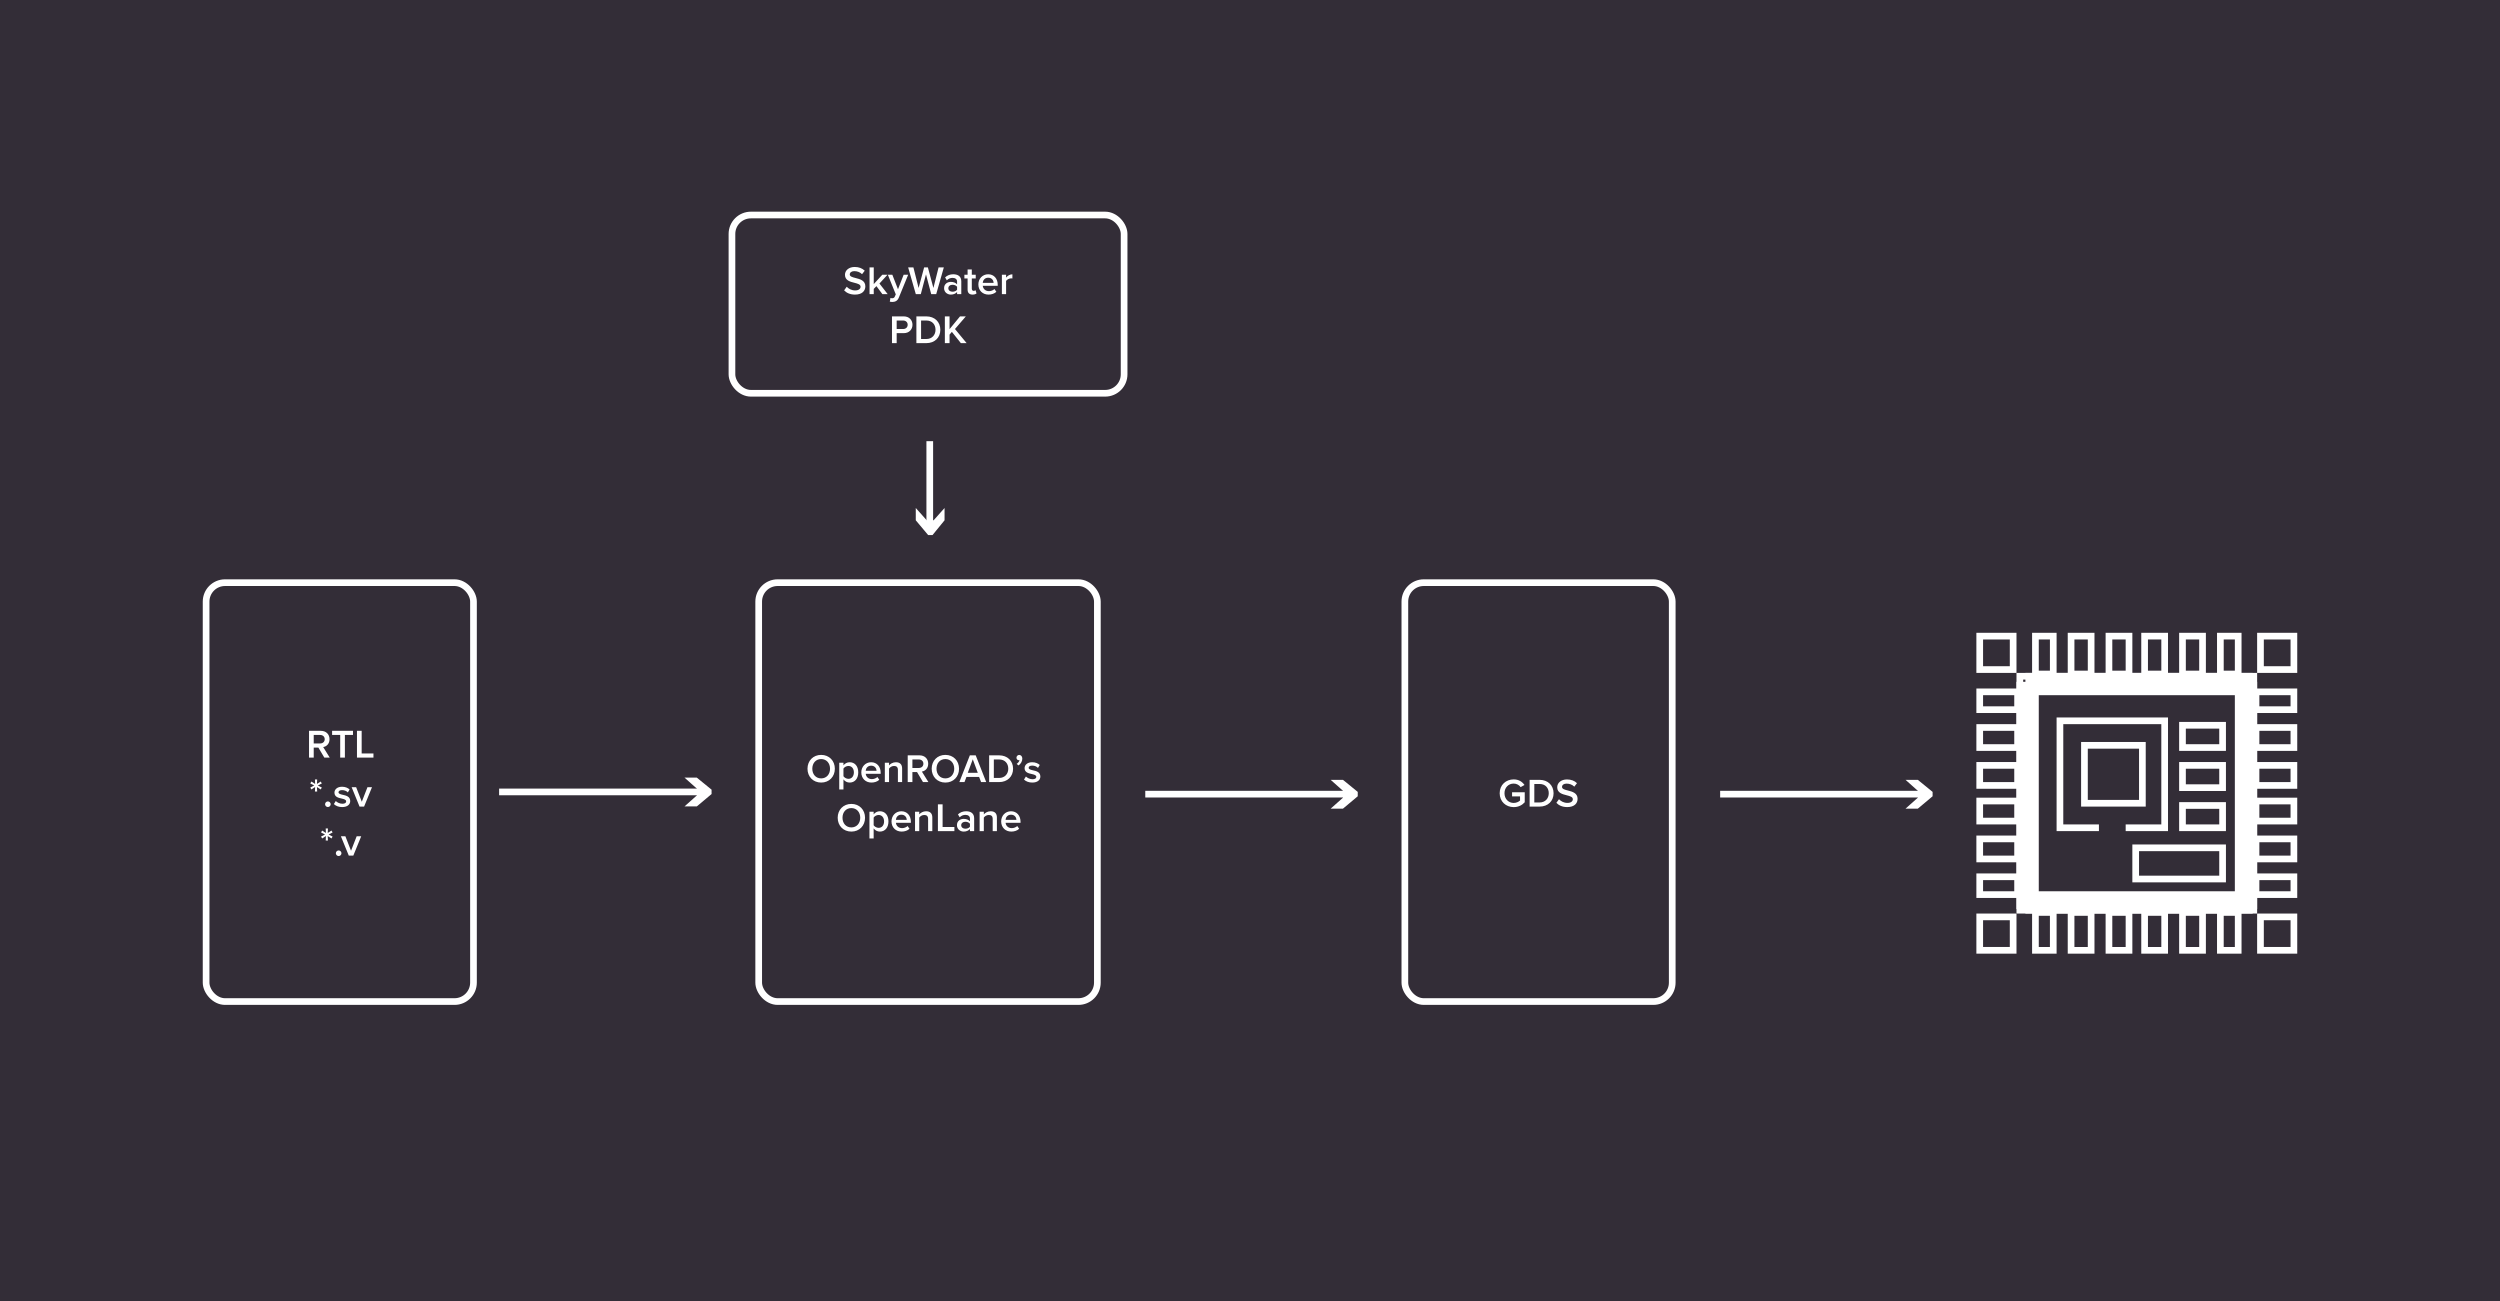 <svg width="1122" height="584" viewBox="0 0 1122 584" fill="none" xmlns="http://www.w3.org/2000/svg">
<rect width="1122" height="584" fill="#332D37"/>
<rect width="3" height="89" transform="matrix(-4.37114e-08 1 1 4.37114e-08 224 353.917)" fill="white"/>
<path d="M312.729 349L307.208 349L312.729 353.916L312.729 357L307.208 361.916L312.729 361.916L319.354 356.366L319.354 354.4L312.729 349Z" fill="white"/>
<rect width="3" height="89" transform="matrix(-4.37114e-08 1 1 4.37114e-08 514 354.917)" fill="white"/>
<path d="M602.729 350L597.208 350L602.729 354.916L602.729 358L597.208 362.916L602.729 362.916L609.354 357.366L609.354 355.4L602.729 350Z" fill="white"/>
<rect width="3" height="89" transform="matrix(-4.37114e-08 1 1 4.37114e-08 772 354.917)" fill="white"/>
<path d="M860.729 350L855.208 350L860.729 354.916L860.729 358L855.208 362.916L860.729 362.916L867.354 357.366L867.354 355.4L860.729 350Z" fill="white"/>
<rect width="3" height="36" transform="matrix(-1 -8.74228e-08 -8.74228e-08 1 418.78 198)" fill="white"/>
<path d="M423.916 233.51L423.916 227.989L419 233.51L415.916 233.51L411 227.989L411 233.51L416.55 240.135L418.516 240.135L423.916 233.51Z" fill="white"/>
<rect x="92.5" y="261.5" width="120" height="188" rx="8.5" stroke="white" stroke-width="3"/>
<path d="M145.55 340H147.98L145.046 335.284C146.486 335.05 147.89 333.898 147.89 331.756C147.89 329.542 146.342 327.994 143.966 327.994H138.692V340H140.798V335.518H142.886L145.55 340ZM145.73 331.756C145.73 332.908 144.866 333.664 143.678 333.664H140.798V329.848H143.678C144.866 329.848 145.73 330.604 145.73 331.756ZM152.681 340H154.787V329.848H158.423V327.994H149.045V329.848H152.681V340ZM160.208 340H167.606V338.146H162.314V327.994H160.208V340ZM141.342 355.232H142.35L142.242 353.216L143.934 354.314L144.438 353.45L142.656 352.532L144.438 351.614L143.934 350.75L142.242 351.83L142.35 349.814H141.342L141.432 351.83L139.74 350.75L139.254 351.614L141.036 352.532L139.254 353.45L139.74 354.314L141.432 353.216L141.342 355.232ZM145.891 360.938C145.891 361.622 146.467 362.198 147.151 362.198C147.835 362.198 148.411 361.622 148.411 360.938C148.411 360.254 147.835 359.678 147.151 359.678C146.467 359.678 145.891 360.254 145.891 360.938ZM149.835 360.866C150.735 361.748 152.085 362.216 153.561 362.216C155.901 362.216 157.179 361.046 157.179 359.516C157.179 357.464 155.325 357.032 153.813 356.708C152.787 356.474 151.923 356.24 151.923 355.574C151.923 354.962 152.553 354.602 153.543 354.602C154.623 354.602 155.595 355.052 156.117 355.646L156.909 354.314C156.117 353.612 155.001 353.09 153.525 353.09C151.329 353.09 150.105 354.314 150.105 355.736C150.105 357.68 151.887 358.076 153.381 358.4C154.443 358.634 155.361 358.904 155.361 359.66C155.361 360.308 154.785 360.722 153.651 360.722C152.517 360.722 151.311 360.128 150.699 359.498L149.835 360.866ZM161.367 362H163.401L166.947 353.306H164.913L162.375 359.822L159.837 353.306H157.821L161.367 362ZM146.176 377.232H147.184L147.076 375.216L148.768 376.314L149.272 375.45L147.49 374.532L149.272 373.614L148.768 372.75L147.076 373.83L147.184 371.814H146.176L146.266 373.83L144.574 372.75L144.088 373.614L145.87 374.532L144.088 375.45L144.574 376.314L146.266 375.216L146.176 377.232ZM150.725 382.938C150.725 383.622 151.301 384.198 151.985 384.198C152.669 384.198 153.245 383.622 153.245 382.938C153.245 382.254 152.669 381.678 151.985 381.678C151.301 381.678 150.725 382.254 150.725 382.938ZM156.533 384H158.567L162.113 375.306H160.079L157.541 381.822L155.003 375.306H152.987L156.533 384Z" fill="white"/>
<rect x="340.5" y="261.5" width="152" height="188" rx="8.5" stroke="white" stroke-width="3"/>
<path d="M362.403 345.006C362.403 348.588 364.941 351.216 368.541 351.216C372.141 351.216 374.679 348.588 374.679 345.006C374.679 341.424 372.141 338.796 368.541 338.796C364.941 338.796 362.403 341.424 362.403 345.006ZM372.519 345.006C372.519 347.472 370.953 349.344 368.541 349.344C366.111 349.344 364.563 347.472 364.563 345.006C364.563 342.522 366.111 340.668 368.541 340.668C370.953 340.668 372.519 342.522 372.519 345.006ZM378.542 354.312V349.794C379.244 350.73 380.234 351.216 381.332 351.216C383.582 351.216 385.184 349.506 385.184 346.644C385.184 343.782 383.582 342.09 381.332 342.09C380.198 342.09 379.19 342.63 378.542 343.494V342.306H376.652V354.312H378.542ZM383.222 346.644C383.222 348.336 382.268 349.542 380.774 349.542C379.892 349.542 378.956 349.002 378.542 348.372V344.934C378.956 344.286 379.892 343.764 380.774 343.764C382.268 343.764 383.222 344.97 383.222 346.644ZM386.554 346.644C386.554 349.398 388.498 351.216 391.108 351.216C392.494 351.216 393.772 350.784 394.636 349.956L393.772 348.714C393.16 349.326 392.152 349.668 391.306 349.668C389.668 349.668 388.678 348.588 388.534 347.274H395.248V346.824C395.248 344.088 393.574 342.09 390.964 342.09C388.39 342.09 386.554 344.124 386.554 346.644ZM390.964 343.638C392.674 343.638 393.376 344.916 393.412 345.942H388.516C388.606 344.88 389.344 343.638 390.964 343.638ZM402.981 351H404.871V344.88C404.871 343.098 403.935 342.09 402.063 342.09C400.695 342.09 399.579 342.81 399.003 343.494V342.306H397.113V351H399.003V344.934C399.435 344.34 400.263 343.764 401.235 343.764C402.297 343.764 402.981 344.214 402.981 345.564V351ZM414.238 351H416.668L413.734 346.284C415.174 346.05 416.578 344.898 416.578 342.756C416.578 340.542 415.03 338.994 412.654 338.994H407.38V351H409.486V346.518H411.574L414.238 351ZM414.418 342.756C414.418 343.908 413.554 344.664 412.366 344.664H409.486V340.848H412.366C413.554 340.848 414.418 341.604 414.418 342.756ZM418.143 345.006C418.143 348.588 420.681 351.216 424.281 351.216C427.881 351.216 430.419 348.588 430.419 345.006C430.419 341.424 427.881 338.796 424.281 338.796C420.681 338.796 418.143 341.424 418.143 345.006ZM428.259 345.006C428.259 347.472 426.693 349.344 424.281 349.344C421.851 349.344 420.303 347.472 420.303 345.006C420.303 342.522 421.851 340.668 424.281 340.668C426.693 340.668 428.259 342.522 428.259 345.006ZM440.31 351H442.614L437.898 338.994H435.27L430.554 351H432.858L433.74 348.696H439.428L440.31 351ZM436.584 340.776L438.834 346.842H434.334L436.584 340.776ZM443.925 351H448.389C452.133 351 454.671 348.534 454.671 345.006C454.671 341.478 452.133 338.994 448.389 338.994H443.925V351ZM446.031 349.146V340.848H448.389C451.071 340.848 452.511 342.684 452.511 345.006C452.511 347.274 450.999 349.146 448.389 349.146H446.031ZM457.123 343.53C458.113 342.828 458.815 341.694 458.815 340.452C458.815 339.408 458.149 338.814 457.411 338.814C456.745 338.814 456.187 339.372 456.187 340.056C456.187 340.722 456.655 341.19 457.267 341.19C457.375 341.19 457.519 341.154 457.573 341.136C457.447 341.748 456.853 342.486 456.277 342.828L457.123 343.53ZM459.568 349.866C460.468 350.748 461.818 351.216 463.294 351.216C465.634 351.216 466.912 350.046 466.912 348.516C466.912 346.464 465.058 346.032 463.546 345.708C462.52 345.474 461.656 345.24 461.656 344.574C461.656 343.962 462.286 343.602 463.276 343.602C464.356 343.602 465.328 344.052 465.85 344.646L466.642 343.314C465.85 342.612 464.734 342.09 463.258 342.09C461.062 342.09 459.838 343.314 459.838 344.736C459.838 346.68 461.62 347.076 463.114 347.4C464.176 347.634 465.094 347.904 465.094 348.66C465.094 349.308 464.518 349.722 463.384 349.722C462.25 349.722 461.044 349.128 460.432 348.498L459.568 349.866ZM375.955 367.006C375.955 370.588 378.493 373.216 382.093 373.216C385.693 373.216 388.231 370.588 388.231 367.006C388.231 363.424 385.693 360.796 382.093 360.796C378.493 360.796 375.955 363.424 375.955 367.006ZM386.071 367.006C386.071 369.472 384.505 371.344 382.093 371.344C379.663 371.344 378.115 369.472 378.115 367.006C378.115 364.522 379.663 362.668 382.093 362.668C384.505 362.668 386.071 364.522 386.071 367.006ZM392.095 376.312V371.794C392.797 372.73 393.787 373.216 394.885 373.216C397.135 373.216 398.737 371.506 398.737 368.644C398.737 365.782 397.135 364.09 394.885 364.09C393.751 364.09 392.743 364.63 392.095 365.494V364.306H390.205V376.312H392.095ZM396.775 368.644C396.775 370.336 395.821 371.542 394.327 371.542C393.445 371.542 392.509 371.002 392.095 370.372V366.934C392.509 366.286 393.445 365.764 394.327 365.764C395.821 365.764 396.775 366.97 396.775 368.644ZM400.106 368.644C400.106 371.398 402.05 373.216 404.66 373.216C406.046 373.216 407.324 372.784 408.188 371.956L407.324 370.714C406.712 371.326 405.704 371.668 404.858 371.668C403.22 371.668 402.23 370.588 402.086 369.274H408.8V368.824C408.8 366.088 407.126 364.09 404.516 364.09C401.942 364.09 400.106 366.124 400.106 368.644ZM404.516 365.638C406.226 365.638 406.928 366.916 406.964 367.942H402.068C402.158 366.88 402.896 365.638 404.516 365.638ZM416.534 373H418.424V366.88C418.424 365.098 417.488 364.09 415.616 364.09C414.248 364.09 413.132 364.81 412.556 365.494V364.306H410.666V373H412.556V366.934C412.988 366.34 413.816 365.764 414.788 365.764C415.85 365.764 416.534 366.214 416.534 367.564V373ZM420.933 373H428.331V371.146H423.039V360.994H420.933V373ZM435.312 373H437.202V367.24C437.202 364.9 435.51 364.09 433.584 364.09C432.198 364.09 430.938 364.54 429.93 365.494L430.704 366.808C431.46 366.07 432.306 365.71 433.278 365.71C434.484 365.71 435.312 366.322 435.312 367.33V368.626C434.682 367.888 433.674 367.51 432.504 367.51C431.082 367.51 429.48 368.338 429.48 370.336C429.48 372.262 431.082 373.216 432.504 373.216C433.656 373.216 434.664 372.802 435.312 372.064V373ZM435.312 371.02C434.88 371.614 434.07 371.92 433.242 371.92C432.18 371.92 431.388 371.308 431.388 370.372C431.388 369.418 432.18 368.806 433.242 368.806C434.07 368.806 434.88 369.112 435.312 369.706V371.02ZM445.52 373H447.41V366.88C447.41 365.098 446.474 364.09 444.602 364.09C443.234 364.09 442.118 364.81 441.542 365.494V364.306H439.652V373H441.542V366.934C441.974 366.34 442.802 365.764 443.774 365.764C444.836 365.764 445.52 366.214 445.52 367.564V373ZM449.325 368.644C449.325 371.398 451.269 373.216 453.879 373.216C455.265 373.216 456.543 372.784 457.407 371.956L456.543 370.714C455.931 371.326 454.923 371.668 454.077 371.668C452.439 371.668 451.449 370.588 451.305 369.274H458.019V368.824C458.019 366.088 456.345 364.09 453.735 364.09C451.161 364.09 449.325 366.124 449.325 368.644ZM453.735 365.638C455.445 365.638 456.147 366.916 456.183 367.942H451.287C451.377 366.88 452.115 365.638 453.735 365.638Z" fill="white"/>
<rect x="328.5" y="96.5" width="176" height="80" rx="8.5" stroke="white" stroke-width="3"/>
<path d="M378.842 130.308C379.904 131.442 381.506 132.216 383.72 132.216C386.96 132.216 388.364 130.506 388.364 128.508C388.364 125.898 386.006 125.286 384.026 124.782C382.604 124.422 381.38 124.116 381.38 123.18C381.38 122.28 382.172 121.686 383.414 121.686C384.674 121.686 385.952 122.118 386.888 123.054L388.094 121.488C386.978 120.408 385.466 119.814 383.594 119.814C380.966 119.814 379.22 121.344 379.22 123.324C379.22 125.862 381.524 126.438 383.486 126.924C384.944 127.302 386.222 127.626 386.222 128.706C386.222 129.498 385.538 130.344 383.81 130.344C382.136 130.344 380.84 129.57 380.012 128.688L378.842 130.308ZM396.009 132H398.385L394.695 127.248L398.313 123.306H395.973L392.139 127.5V119.994H390.249V132H392.139V129.66L393.345 128.418L396.009 132ZM399.634 133.71L399.346 135.402C399.616 135.474 400.138 135.528 400.408 135.528C401.758 135.51 402.802 135.042 403.396 133.566L407.59 123.306H405.556L403.018 129.822L400.48 123.306H398.464L402.028 132.108L401.596 133.098C401.344 133.674 400.948 133.854 400.354 133.854C400.138 133.854 399.832 133.8 399.634 133.71ZM417.923 132H420.173L423.593 119.994H421.235L418.913 129.246L416.429 119.994H414.755L412.271 129.246L409.931 119.994H407.573L411.011 132H413.261L415.583 123.144L417.923 132ZM429.538 132H431.428V126.24C431.428 123.9 429.736 123.09 427.81 123.09C426.424 123.09 425.164 123.54 424.156 124.494L424.93 125.808C425.686 125.07 426.532 124.71 427.504 124.71C428.71 124.71 429.538 125.322 429.538 126.33V127.626C428.908 126.888 427.9 126.51 426.73 126.51C425.308 126.51 423.706 127.338 423.706 129.336C423.706 131.262 425.308 132.216 426.73 132.216C427.882 132.216 428.89 131.802 429.538 131.064V132ZM429.538 130.02C429.106 130.614 428.296 130.92 427.468 130.92C426.406 130.92 425.614 130.308 425.614 129.372C425.614 128.418 426.406 127.806 427.468 127.806C428.296 127.806 429.106 128.112 429.538 128.706V130.02ZM436.488 132.216C437.37 132.216 437.928 131.982 438.27 131.658L437.82 130.236C437.676 130.398 437.334 130.542 436.974 130.542C436.434 130.542 436.146 130.11 436.146 129.516V124.962H437.91V123.306H436.146V120.93H434.256V123.306H432.816V124.962H434.256V129.984C434.256 131.424 435.03 132.216 436.488 132.216ZM439.086 127.644C439.086 130.398 441.03 132.216 443.64 132.216C445.026 132.216 446.304 131.784 447.168 130.956L446.304 129.714C445.692 130.326 444.684 130.668 443.838 130.668C442.2 130.668 441.21 129.588 441.066 128.274H447.78V127.824C447.78 125.088 446.106 123.09 443.496 123.09C440.922 123.09 439.086 125.124 439.086 127.644ZM443.496 124.638C445.206 124.638 445.908 125.916 445.944 126.942H441.048C441.138 125.88 441.876 124.638 443.496 124.638ZM449.646 132H451.536V126.078C451.914 125.466 452.976 124.926 453.768 124.926C454.002 124.926 454.2 124.944 454.362 124.98V123.108C453.228 123.108 452.184 123.756 451.536 124.584V123.306H449.646V132ZM400.323 154H402.429V149.518H405.597C408.099 149.518 409.521 147.79 409.521 145.756C409.521 143.722 408.117 141.994 405.597 141.994H400.323V154ZM407.361 145.756C407.361 146.908 406.497 147.664 405.309 147.664H402.429V143.848H405.309C406.497 143.848 407.361 144.604 407.361 145.756ZM411.274 154H415.738C419.482 154 422.02 151.534 422.02 148.006C422.02 144.478 419.482 141.994 415.738 141.994H411.274V154ZM413.38 152.146V143.848H415.738C418.42 143.848 419.86 145.684 419.86 148.006C419.86 150.274 418.348 152.146 415.738 152.146H413.38ZM431.235 154H433.827L428.589 147.664L433.467 141.994H430.857L426.159 147.718V141.994H424.053V154H426.159V150.166L427.203 148.942L431.235 154Z" fill="white"/>
<rect x="630.5" y="261.5" width="120" height="188" rx="8.5" stroke="white" stroke-width="3"/>
<path d="M673.053 356.006C673.053 359.768 675.879 362.234 679.353 362.234C681.441 362.234 683.115 361.37 684.303 360.056V355.556H678.615V357.41H682.197V359.282C681.657 359.786 680.577 360.362 679.353 360.362C676.977 360.362 675.213 358.526 675.213 356.006C675.213 353.486 676.977 351.668 679.353 351.668C680.703 351.668 681.837 352.37 682.467 353.27L684.195 352.298C683.223 350.912 681.693 349.796 679.353 349.796C675.879 349.796 673.053 352.244 673.053 356.006ZM686.496 362H690.96C694.704 362 697.242 359.534 697.242 356.006C697.242 352.478 694.704 349.994 690.96 349.994H686.496V362ZM688.602 360.146V351.848H690.96C693.642 351.848 695.082 353.684 695.082 356.006C695.082 358.274 693.57 360.146 690.96 360.146H688.602ZM698.501 360.308C699.563 361.442 701.165 362.216 703.379 362.216C706.619 362.216 708.023 360.506 708.023 358.508C708.023 355.898 705.665 355.286 703.685 354.782C702.263 354.422 701.039 354.116 701.039 353.18C701.039 352.28 701.831 351.686 703.073 351.686C704.333 351.686 705.611 352.118 706.547 353.054L707.753 351.488C706.637 350.408 705.125 349.814 703.253 349.814C700.625 349.814 698.879 351.344 698.879 353.324C698.879 355.862 701.183 356.438 703.145 356.924C704.603 357.302 705.881 357.626 705.881 358.706C705.881 359.498 705.197 360.344 703.469 360.344C701.795 360.344 700.499 359.57 699.671 358.688L698.501 360.308Z" fill="white"/>
<rect x="906.5" y="303.5" width="105" height="105" fill="#332D37" stroke="white" stroke-width="3"/>
<rect x="958.5" y="380.5" width="39" height="14" fill="#332D37" stroke="white" stroke-width="3"/>
<rect x="924.5" y="323.5" width="47" height="48" fill="#332D37" stroke="white" stroke-width="3"/>
<rect x="979.5" y="325.5" width="18" height="10" fill="#332D37" stroke="white" stroke-width="3"/>
<rect x="979.5" y="343.5" width="18" height="10" fill="#332D37" stroke="white" stroke-width="3"/>
<rect x="979.5" y="361.5" width="18" height="10" fill="#332D37" stroke="white" stroke-width="3"/>
<rect x="935.5" y="334.5" width="26" height="26" fill="#332D37" stroke="white" stroke-width="3"/>
<rect x="888.5" y="285.5" width="15" height="15" fill="#332D37" stroke="white" stroke-width="3"/>
<rect x="888.5" y="411.5" width="15" height="15" fill="#332D37" stroke="white" stroke-width="3"/>
<rect x="888.5" y="310.5" width="17" height="8" fill="#332D37" stroke="white" stroke-width="3"/>
<rect x="888.5" y="326.5" width="17" height="9" fill="#332D37" stroke="white" stroke-width="3"/>
<rect x="888.5" y="343.5" width="17" height="9" fill="#332D37" stroke="white" stroke-width="3"/>
<rect x="888.5" y="359.5" width="17" height="9" fill="#332D37" stroke="white" stroke-width="3"/>
<rect x="888.5" y="376.5" width="17" height="9" fill="#332D37" stroke="white" stroke-width="3"/>
<rect x="888.5" y="393.5" width="17" height="8" fill="#332D37" stroke="white" stroke-width="3"/>
<rect x="1014.5" y="285.5" width="15" height="15" fill="#332D37" stroke="white" stroke-width="3"/>
<rect x="1014.5" y="411.5" width="15" height="15" fill="#332D37" stroke="white" stroke-width="3"/>
<rect x="1012.5" y="310.5" width="17" height="8" fill="#332D37" stroke="white" stroke-width="3"/>
<rect x="1012.5" y="326.5" width="17" height="9" fill="#332D37" stroke="white" stroke-width="3"/>
<rect x="1012.5" y="343.5" width="17" height="9" fill="#332D37" stroke="white" stroke-width="3"/>
<rect x="1012.5" y="359.5" width="17" height="9" fill="#332D37" stroke="white" stroke-width="3"/>
<rect x="1012.5" y="376.5" width="17" height="9" fill="#332D37" stroke="white" stroke-width="3"/>
<rect x="1012.5" y="393.5" width="17" height="8" fill="#332D37" stroke="white" stroke-width="3"/>
<rect x="913.5" y="302.5" width="17" height="8" transform="rotate(-90 913.5 302.5)" fill="#332D37" stroke="white" stroke-width="3"/>
<rect x="929.5" y="302.5" width="17" height="9" transform="rotate(-90 929.5 302.5)" fill="#332D37" stroke="white" stroke-width="3"/>
<rect x="946.5" y="302.5" width="17" height="9" transform="rotate(-90 946.5 302.5)" fill="#332D37" stroke="white" stroke-width="3"/>
<rect x="962.5" y="302.5" width="17" height="9" transform="rotate(-90 962.5 302.5)" fill="#332D37" stroke="white" stroke-width="3"/>
<rect x="979.5" y="302.5" width="17" height="9" transform="rotate(-90 979.5 302.5)" fill="#332D37" stroke="white" stroke-width="3"/>
<rect x="996.5" y="302.5" width="17" height="8" transform="rotate(-90 996.5 302.5)" fill="#332D37" stroke="white" stroke-width="3"/>
<rect x="913.5" y="426.5" width="17" height="8" transform="rotate(-90 913.5 426.5)" fill="#332D37" stroke="white" stroke-width="3"/>
<rect x="929.5" y="426.5" width="17" height="9" transform="rotate(-90 929.5 426.5)" fill="#332D37" stroke="white" stroke-width="3"/>
<rect x="946.5" y="426.5" width="17" height="9" transform="rotate(-90 946.5 426.5)" fill="#332D37" stroke="white" stroke-width="3"/>
<rect x="962.5" y="426.5" width="17" height="9" transform="rotate(-90 962.5 426.5)" fill="#332D37" stroke="white" stroke-width="3"/>
<rect x="979.5" y="426.5" width="17" height="9" transform="rotate(-90 979.5 426.5)" fill="#332D37" stroke="white" stroke-width="3"/>
<rect x="996.5" y="426.5" width="17" height="8" transform="rotate(-90 996.5 426.5)" fill="#332D37" stroke="white" stroke-width="3"/>
<rect x="905" y="306" width="10" height="102" fill="white"/>
<rect x="1003" y="306" width="10" height="102" fill="white"/>
<rect x="909" y="312" width="10" height="102" transform="rotate(-90 909 312)" fill="white"/>
<rect x="909" y="410" width="10" height="102" transform="rotate(-90 909 410)" fill="white"/>
<rect x="942" y="366" width="12" height="9" fill="#332D37"/>
</svg>
